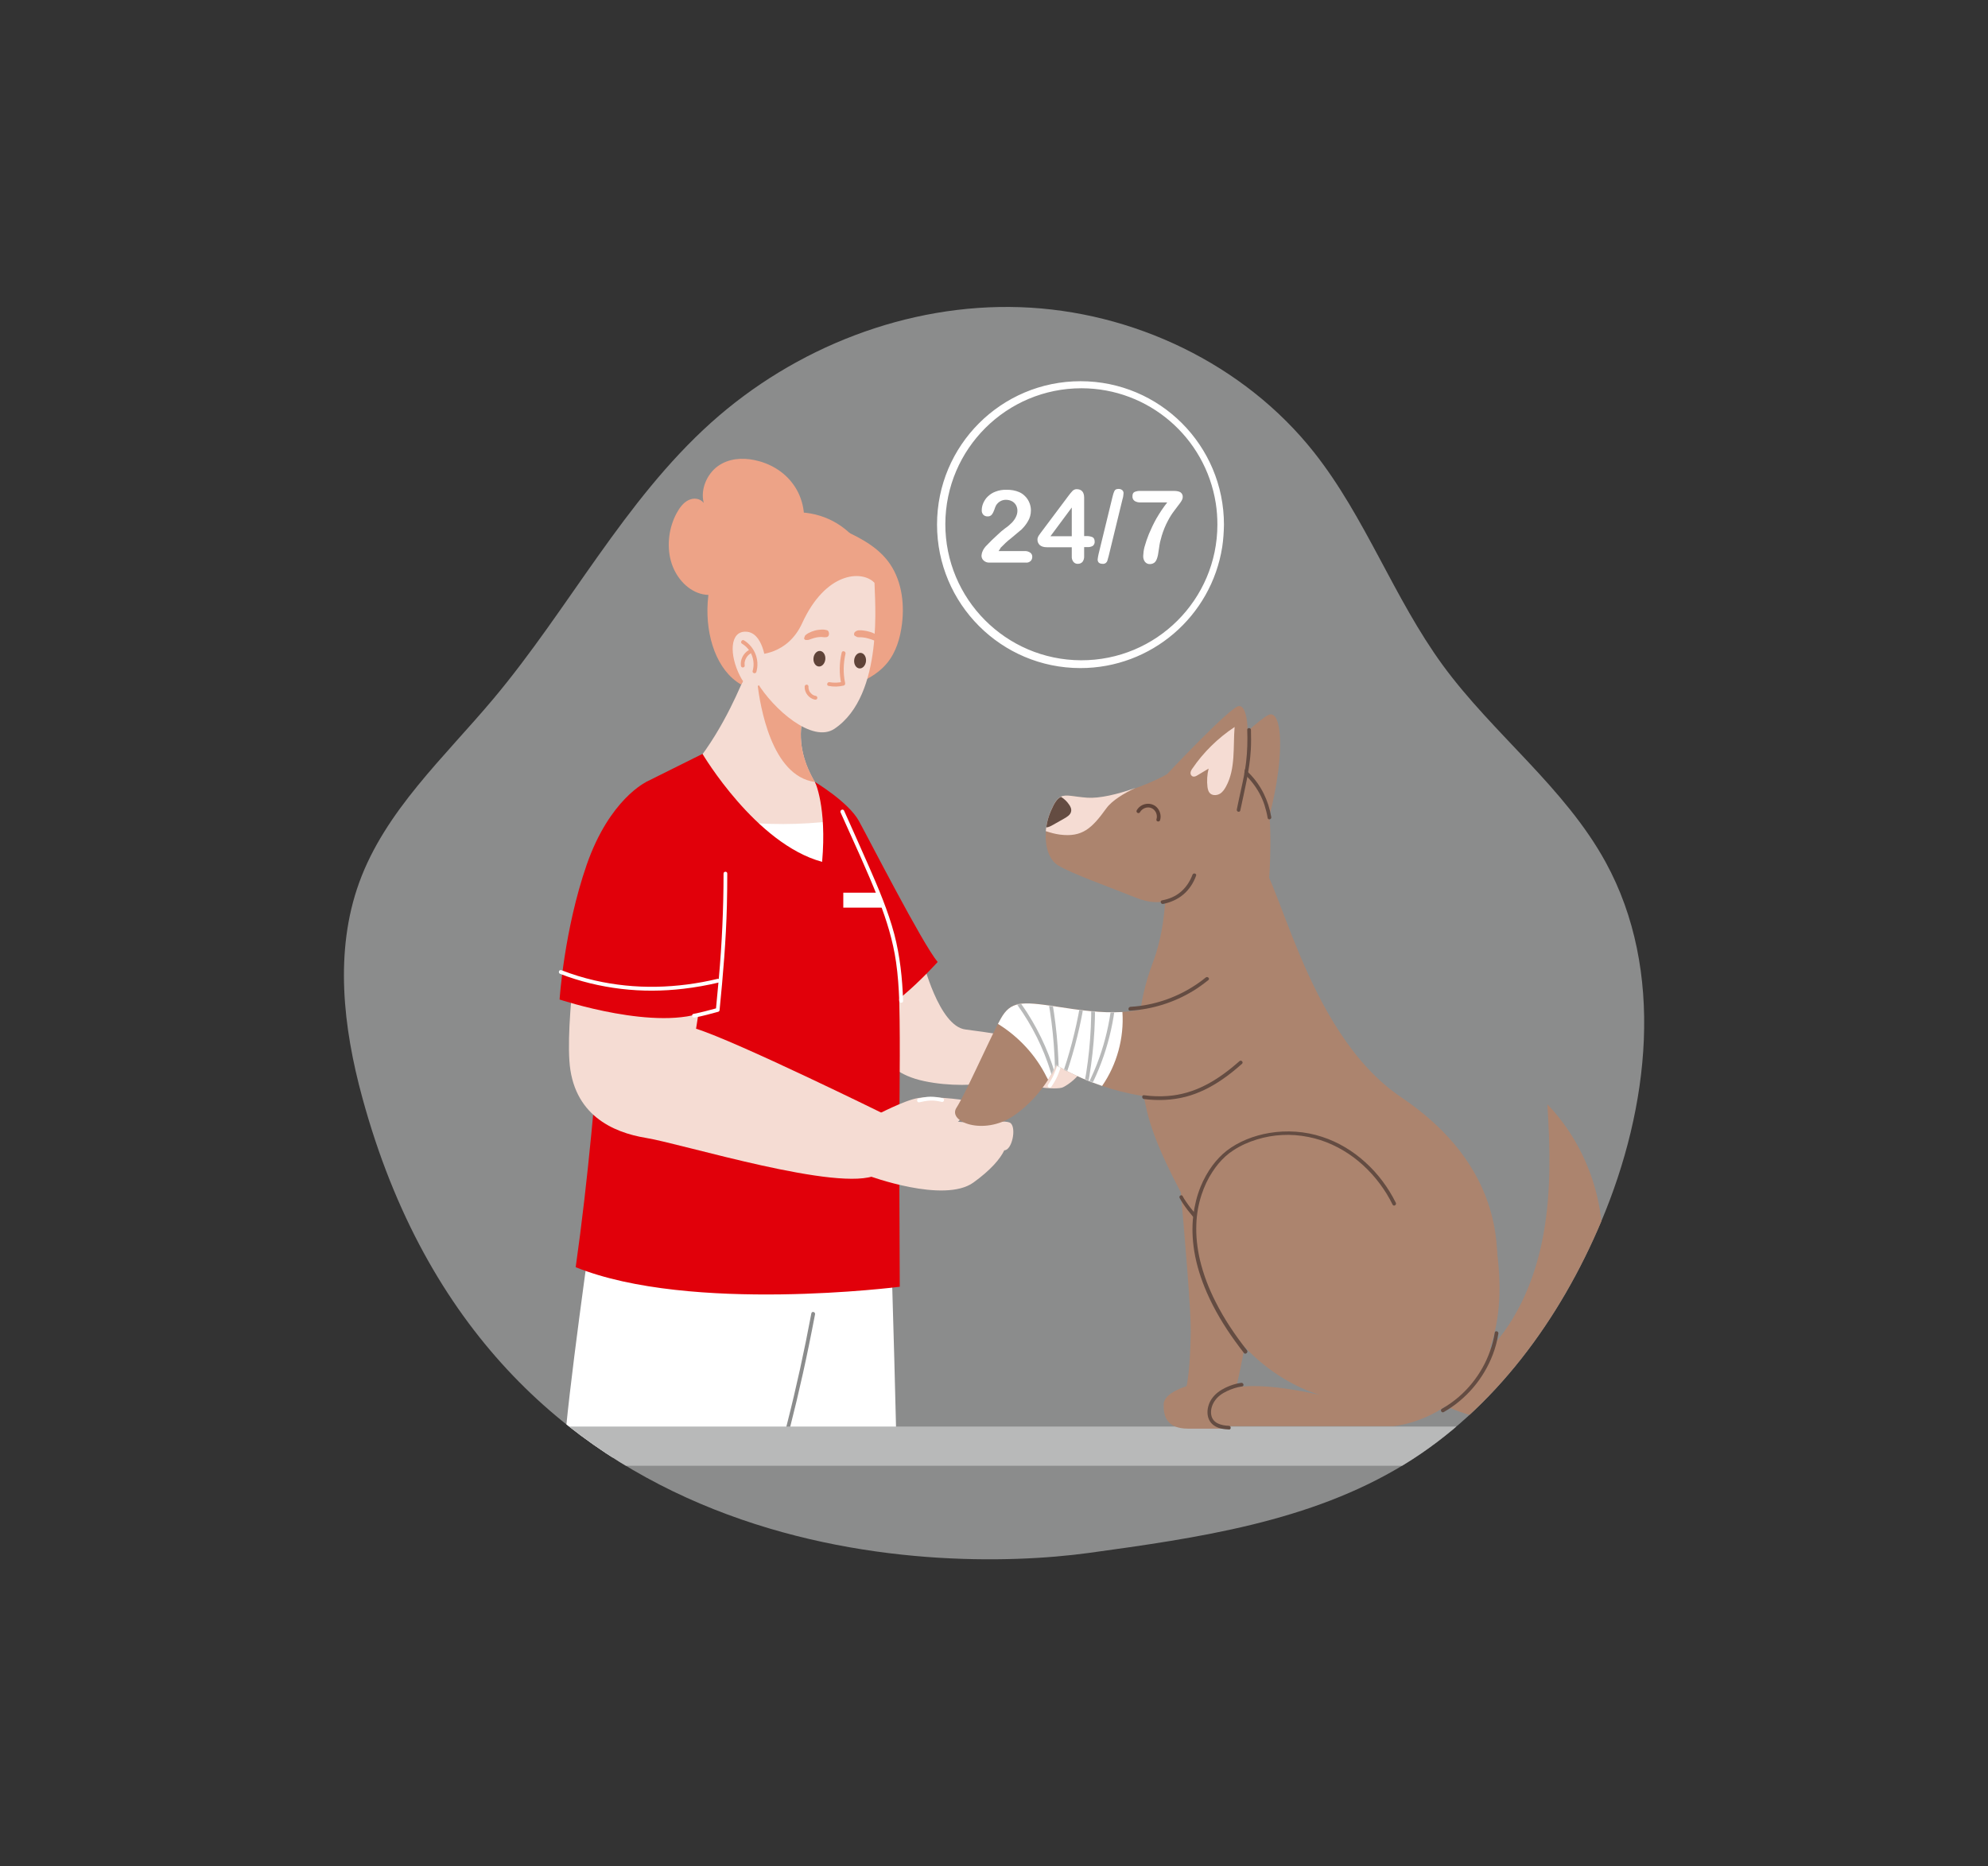 <?xml version="1.0" encoding="UTF-8"?>
<svg xmlns="http://www.w3.org/2000/svg" xmlns:xlink="http://www.w3.org/1999/xlink" version="1.0" id="Слой_2" x="0px" y="0px" viewBox="0 0 1605.4 1507.4" xml:space="preserve">
<rect x="0" y="0" width="1605.4" height="1507.4" fill="#333333" stroke="none"/>
<g>
	<g>
		<defs>
			<path id="SVGID_00000142160259422390881620000002344241305206569097_" d="M1296.6,696.3c-33.1-60.4-90.7-103.3-131.4-158.9     c-39.6-54.2-62.5-119.5-104.1-172.1c-56.5-71.4-146.3-114.1-237.3-117.2c-91-3.1-181.9,32.5-249.6,93.3     c-70.4,63.3-114.7,150.1-175.5,222.7C358.9,611.6,311,654.9,290,713c-20,55.3-12.9,116.9,2.6,173.6     c103.1,378.7,458.4,385.2,586.6,367.7c88.1-12.1,179-25.1,254.8-71.5c73-44.7,125.9-117.4,159.1-196.3     C1332,894.3,1344.7,784.1,1296.6,696.3L1296.6,696.3z"></path>
		</defs>
		<clipPath id="SVGID_00000081618400360425578770000017736684554873607816_">
			<use xlink:href="#SVGID_00000142160259422390881620000002344241305206569097_" overflow="visible"></use>
		</clipPath>
		<g clip-path="url(#SVGID_00000081618400360425578770000017736684554873607816_)">
			<path fill="#8B8C8C" d="M1296.6,696.3c-33.1-60.4-90.7-103.3-131.4-158.9c-39.6-54.2-62.5-119.5-104.1-172.1     c-56.5-71.4-146.3-114.1-237.3-117.2c-91-3.1-181.9,32.5-249.6,93.3c-70.4,63.3-114.7,150.1-175.5,222.7     C358.9,611.6,311,654.9,290,713c-20,55.3-12.9,116.9,2.6,173.6c103.1,378.7,458.4,385.2,586.6,367.7     c88.1-12.1,179-25.1,254.8-71.5c73-44.7,125.9-117.4,159.1-196.3C1332,894.3,1344.7,784.1,1296.6,696.3L1296.6,696.3z"></path>
			<g>
				<path fill="#FFFFFF" d="M719.9,1017.5c0,0,4.7,157.9,4,160.2c-0.8,2.3-118.5,0-118.5,0l24.5-171.7L719.9,1017.5z"></path>
				<path fill="#FFFFFF" d="M478.2,988.4c0,0-20.1,140.2-22.7,184.7c115.1,15.3,175.1-4.8,175.1-4.8l29.5-150L478.2,988.4z"></path>
				<path fill="#8B8C8C" d="M655.2,1060.8c-5.6,29.9-12.1,59.7-19.6,89.2c-2.1,8.3-4.3,16.6-6.6,24.9c-0.5,1.9,2.4,2.7,3,0.8      c8-29.4,15.1-59,21.2-88.9c1.7-8.4,3.4-16.8,5-25.3C658.5,1059.6,655.6,1058.8,655.2,1060.8L655.2,1060.8L655.2,1060.8z"></path>
			</g>
			<path fill="#F5DCD3" d="M745.1,775.7c0,0,13,53.1,34.5,55.8c21.5,2.7,41.5,6.3,41.5,6.3s28,14.6,19,23.6s-53.1,20.4-93.8,11.8     c-40.8-8.6-41.4-39.5-45-51.6C697.6,809.4,745.1,775.6,745.1,775.7L745.1,775.7z"></path>
			<path fill="#E1000A" d="M658.1,631.6c0,0,27,16.1,35.5,31.5c8.5,15.4,51.1,98.8,63.6,113.9c-21,22.8-55.5,55.2-78.8,49.1     C655,820,658.1,631.6,658.1,631.6L658.1,631.6z"></path>
			<path fill="#EDA387" d="M647.4,430.8c4.3-13.1,1.2-28.5-6.6-39.3c-7.7-10.9-19.4-17.4-31.5-19.9c-10-2.1-20.9-1.3-29.6,4.9     c-8.6,6.2-14.3,18.6-11.4,29.7c-3-3.8-8.3-4.3-12.4-2.2c-4.1,2-7.1,6.1-9.5,10.5c-6.1,11.3-8.1,25.6-4.7,38.3     c3.4,12.7,12.6,23.4,23.9,26.7c11.3,3.3,24.3-1.5,31.1-12.2"></path>
			<path fill="#EDA387" d="M675.4,425.7c15.3,6.7,31.1,14,41.4,27.2c11,14.1,13.8,33.3,11.6,51c-1.4,11.3-4.7,22.7-11.9,31.5     c-9.2,11.3-23.5,17.1-37.4,21.4c6-3.9,7.5-12,7.1-19.2c-1.5-23.9-18.6-44.7-19.5-68.6c-0.3-7.8,1.8-16.6,8.5-20.6"></path>
			<path fill="#F5DCD3" d="M680.4,736.9c-2.1,3.3-86.8-32.6-86.8-32.6s-49.1-22.3-41.7-76.5c26.7-27.9,43.1-66.6,48-77.9     c1.5-3.4,1.3-3.8,1.3-3.8s3.7,2.1,10.5,6.6c4.6,3,10.6,7,17.8,12.2c5.6,4,11.7,9.6,18.2,17.4c-3.4,18.9,2.3,35.9,10.4,49.5     c2.2,3.7,4.5,7.1,6.9,10.2c10.6,13.9,16.3,55,16.3,55C727.6,737.8,682.4,733.6,680.4,736.9L680.4,736.9z"></path>
			<path fill="#EDA387" d="M658.1,631.6c-35.4-4.8-44.3-62.3-46.4-79c4.6,3,10.6,7,17.8,12.2c5.6,4,11.7,9.6,18.2,17.4     C644.3,601,650,618,658.1,631.6L658.1,631.6z"></path>
			<path fill="#F5DCD3" d="M706.2,470.8c0,12.3,8.2,90.5-32.3,117.8c-18,12.1-49.7-16.2-62.4-37.3c-17-28.1-33.3-39.2-33.3-61.7     c0-39.9,20.7-62.7,60.6-62.7S706.2,470.8,706.2,470.8L706.2,470.8z"></path>
			
				<ellipse transform="matrix(9.167545e-02 -0.996 0.996 9.167545e-02 70.981 1142.209)" fill="#5F4338" cx="661.6" cy="532.2" rx="6.3" ry="4.8"></ellipse>
			
				<ellipse transform="matrix(9.167545e-02 -0.996 0.996 9.167545e-02 99.322 1176.386)" fill="#5F4338" cx="694.5" cy="533.7" rx="6.3" ry="4.8"></ellipse>
			<path fill="#F5DCD3" d="M561.7,834.5c0,0,83.9,20.2,151.2-0.5c30.5,9.7,0.8,46-16.6,54.3c-37.5,17.9-131.5,32.5-160.2,33.6     C501.7,923.1,507.7,826.1,561.7,834.5L561.7,834.5z"></path>
			<path fill="#EDA387" d="M611.5,528.6c0,0,24.4,0.8,36.3-25.3c18.9-41.4,48.2-43.1,58.4-32.6c-4.5-39.5-44.5-71.5-94.7-50.1     c-50.2,21.3-52.1,110-13,132.3C609.7,535,611.5,528.7,611.5,528.6L611.5,528.6z"></path>
			<g>
				<path fill="#F5DCD3" d="M618.3,534.7c0,0-1.9-24-15.9-24.5c-13.3-0.5-13.4,18.9-4.9,35.6c2.8,5.6,7.9,14,18.9,5.5      C637.4,535.2,618.3,534.7,618.3,534.7L618.3,534.7z"></path>
				<g>
					<path fill="#EDA387" d="M599.2,519.9c7.5,4.5,11,13.6,8.6,22c-0.5,1.9,2.4,2.7,3,0.8c2.8-9.8-1.4-20.2-10-25.5       C599.1,516.2,597.5,518.9,599.2,519.9L599.2,519.9z"></path>
					<path fill="#EDA387" d="M601.4,537.6c-0.1-0.5-0.1-1-0.1-1.5c0-0.3,0-0.5,0-0.8c0,0,0-0.4,0-0.2c0-0.1,0-0.2,0.1-0.3       c0.1-0.5,0.2-1.1,0.4-1.6c0.2-0.6,0.2-0.7,0.5-1.2c0.9-1.8,2.1-3.2,3.8-4.2c0.7-0.4,1-1.4,0.5-2.1c-0.4-0.7-1.4-1-2.1-0.5       c-4.2,2.5-6.8,7.5-6.2,12.4c0.1,0.8,0.6,1.5,1.5,1.5C600.6,539.2,601.5,538.5,601.4,537.6L601.4,537.6L601.4,537.6z"></path>
				</g>
			</g>
			<path fill="#EDA387" d="M679.7,527.1c-2,8.4-2.1,17.1-0.3,25.5c0.4-0.6,0.7-1.3,1.1-1.9c-3.5,0.8-7.1,0.9-10.6,0.3     c-1.9-0.4-2.8,2.6-0.8,3c4.1,0.8,8.2,0.7,12.3-0.3c0.8-0.2,1.2-1.1,1.1-1.9c-1.7-7.9-1.5-16,0.3-23.9     C683.1,526,680.2,525.1,679.7,527.1L679.7,527.1L679.7,527.1z"></path>
			<path fill="#EDA387" d="M649.8,554.5c-0.3,4.9,3.5,9.7,8.3,10.6c0.8,0.1,1.7-0.2,1.9-1.1c0.2-0.7-0.2-1.7-1.1-1.9     c-0.5-0.1-1-0.2-1.5-0.4c-0.1,0-0.4-0.2-0.1,0c-0.1-0.1-0.2-0.1-0.3-0.2c-0.2-0.1-0.4-0.2-0.6-0.3c-0.2-0.1-0.4-0.3-0.6-0.4     c-0.1-0.1,0.2,0.2,0,0c-0.1-0.1-0.2-0.2-0.3-0.3c-0.4-0.3-0.7-0.7-1.1-1.1c0.2,0.2,0,0-0.1-0.1c-0.1-0.1-0.1-0.2-0.2-0.3     c-0.1-0.2-0.3-0.4-0.4-0.6c-0.1-0.2-0.2-0.4-0.3-0.6c-0.2-0.3,0.1,0.2,0-0.1c0-0.1-0.1-0.2-0.1-0.4c-0.2-0.5-0.3-1-0.4-1.5     c0,0.3,0,0,0-0.1c0-0.1,0-0.3,0-0.4c0-0.3,0-0.5,0-0.8c0-0.8-0.7-1.6-1.5-1.5C650.5,553,649.9,553.6,649.8,554.5L649.8,554.5     L649.8,554.5z"></path>
			<path fill="#EDA387" d="M667.8,509c-0.7-0.1-1.2-0.3-1.9-0.4c-0.8-0.1-1.6-0.1-2.4-0.1c-1.8,0.1-3.7,0.3-5.5,0.8     c-1.7,0.5-3.4,1.1-4.9,1.9c-0.8,0.4-1.4,0.9-2,1.3c-0.6,0.4-1.1,0.9-1.3,1.6c-0.1,0.2-0.1,0.3-0.1,0.5c0,0.3,0,0.4-0.1,0.2     c0.1-0.2-0.2,0.3-0.2,0.3c-0.3,0.8,0.5,1.9,1.5,1.8c0.2,0,0.3,0,0.5,0c-0.2,0-0.2,0,0.1,0c0.8,0.1,1.4,0,2.1-0.3     c0.2-0.1,0.3-0.2,0.5-0.2c-0.2,0.1-0.1,0.1,0.2,0c0.3-0.1,0.6-0.2,0.9-0.4c-0.2,0.1-0.2,0.1,0.1,0c1.4-0.5,2.8-0.9,4.3-1.2     c0.3,0,0.5-0.1,0.8-0.1c0.1,0,0.7-0.1,0.8-0.1c0.8-0.1,1.5-0.1,2.3-0.1s3.8,0.7,5.1-0.4C670.1,512.8,669.5,509.3,667.8,509     L667.8,509z"></path>
			<path fill="#EDA387" d="M712.5,516.9c-2.6-3.1-5.9-5.3-9.8-6.5c-1.9-0.6-3.9-1-5.9-1.2c-0.9-0.1-1.8-0.2-2.7-0.1     c-0.6,0-1.3,0-1.8,0.2c-0.7,0.2-1.3,0.7-1.6,0.9c-1.2,0.8-1.5,3,0,3.6c0.1,0.1,0.4,0.1,0.2,0c0.4,0.2,0.7,0.5,1.2,0.7     c0.5,0.2,1.1,0.2,1.7,0.2c0.9,0,1.8,0,2.7,0.1c1.6,0.1,3,0.4,4.7,0.9c3.3,0.9,6.4,2.2,9.4,3.8     C712.2,520.3,713.6,518.3,712.5,516.9L712.5,516.9L712.5,516.9z"></path>
			<path fill="#FFFFFF" d="M592.4,663.3c26.8,3.1,53.9,3,80.6-0.2c5.9,11.6,11,24,11.8,37.1c0.8,13-3.2,26.9-12.9,35.6     c-8.4,7.5-19.9,10.3-31,11.6c-10.4,1.2-21,1.1-31-2c-10-3.1-19.2-9.5-24-18.8"></path>
			<path fill="#E1000A" d="M567.3,608.9c0,0,42.9,72.7,96.6,87.2c3.9-44.7-5.8-64.6-5.8-64.6s48.3,65.7,60.1,101.5     c11.7,35.8,7.7,138.7,8,201.8c0.3,63.2,0.4,104.5,0.4,104.5s-168.8,21.7-261.7-15.8c20.7-145.9,23.5-289.4,36.3-333.6     c12.9-44.2,20.7-58.4,20.7-58.4L567.3,608.9z"></path>
			<path fill="#F5DCD3" d="M472.1,723.6c0,0-15.1,89.5-12.3,133.1c2.8,43.6,34.9,58,62,62.4c29.8,4.9,156.5,44.3,186.1,29.8     c4.5-45.8,6.9-48.7,6.9-48.7S594.6,841,562.1,830.9c10.1-61.5,9.1-97.8,9.1-97.8L472.1,723.6L472.1,723.6z"></path>
			<path fill="#E1000A" d="M521.9,631.6c0,0-29.6,13.7-48.1,66.8c-18.4,53.1-21.9,108.9-21.9,108.9s79.8,26.6,119.3,9     c18.9-87.2,20.6-95.1,20.4-133.1C591.6,663.7,566.6,616.8,521.9,631.6L521.9,631.6z"></path>
			<path fill="#FFFFFF" d="M584.3,705.6c0,28.2-1.3,56.4-3.8,84.5c-0.8,8.5-1.6,17.1-2.4,25.6c0.4-0.5,0.7-1,1.1-1.5     c-6.4,1.7-12.7,3.5-19.2,4.7c-1.9,0.4-1.1,3.3,0.8,3c6.5-1.2,12.8-3,19.2-4.7c0.7-0.2,1.1-0.8,1.1-1.5     c2.8-28.1,5.2-56.2,5.9-84.4c0.2-8.6,0.3-17.2,0.3-25.7C587.4,703.6,584.3,703.6,584.3,705.6L584.3,705.6L584.3,705.6z"></path>
			<path fill="#FFFFFF" d="M452.4,786.6c15.8,6.1,32.3,10.1,49.2,12.1c16.7,2,33.7,1.9,50.4-0.1c9.5-1.1,19-2.8,28.3-5     c1.9-0.5,1.1-3.4-0.8-3c-16.2,3.9-32.9,6.1-49.6,6.4c-16.7,0.3-33.4-1.4-49.6-5.1c-9.2-2.1-18.2-4.9-27-8.3     C451.3,783,450.5,785.9,452.4,786.6L452.4,786.6z"></path>
			<path fill="#FFFFFF" d="M678.8,656.2c10.5,23.5,21.5,46.9,30.9,70.9c6.3,16.1,11.4,32.7,13.9,49.9c1.5,10.4,2.2,20.9,2.6,31.4     c0.1,2,3.1,2,3.1,0c-0.6-18.1-2.5-36.2-7.1-53.8c-5.1-19.1-12.9-37.4-20.8-55.4c-6.5-14.9-13.2-29.7-19.8-44.5     C680.6,652.9,678,654.5,678.8,656.2L678.8,656.2L678.8,656.2z"></path>
			<polygon fill="#FFFFFF" points="713.5,733.1 681,733.1 681,721 708.8,721    "></polygon>
			<g>
				<path fill="#F5DCD3" d="M812.2,837c9.3-3.3,48.8-5.2,62.7,14c5.6,7.7-4.8,21.1-16.3,27.1c-5.5,2.9-34.7-1.1-43.2-6      C806.9,867.1,803,840.3,812.2,837z"></path>
				<path fill="#F5DCD3" d="M812.5,842.6c0,0-4.4-2-12.3-2c-10.7,0-14.8,6.1-14.3,10.3c0.7,5.8,16.1,7.3,23.3,4.5      C816.4,852.7,812.5,842.6,812.5,842.6L812.5,842.6z"></path>
				<path fill="#FFFFFF" d="M811.6,866.8c-2.7-7.9-4.9-16.9-2.1-25.1c0.6-1.9-2.3-2.7-3-0.8c-3,8.7-0.8,18.3,2.1,26.7      C809.3,869.5,812.3,868.7,811.6,866.8L811.6,866.8L811.6,866.8z"></path>
			</g>
			<g>
				<path fill="#FFFFFF" d="M988.4,423.8c0-64-51.8-115.9-115.8-115.9s-115.9,51.8-115.9,115.8c0,64,51.8,115.9,115.8,115.9      c57,0,105.6-41.5,114.5-97.8C987.9,435.8,988.3,429.8,988.4,423.8c0-3.4-5.2-3.4-5.3,0C983,484.4,933.7,533.5,873,533.3      c-60.7-0.2-109.7-49.5-109.6-110.1c0.2-60.7,49.5-109.7,110.1-109.6c54,0.1,99.9,39.5,108.3,92.9c0.9,5.7,1.3,11.4,1.3,17.2      C983.1,427.1,988.4,427.1,988.4,423.8L988.4,423.8z"></path>
				<path fill="#FFFFFF" d="M806.4,445.1h20.9c1.7-0.1,3.3,0.3,4.7,1.3c1.1,0.8,1.7,2.1,1.6,3.4c0,1.2-0.4,2.4-1.3,3.3      c-1.1,1-2.5,1.5-3.9,1.3h-29.4c-1.7,0.1-3.4-0.5-4.7-1.7c-1.1-1-1.7-2.4-1.7-3.9c0.1-1.3,0.4-2.6,1-3.8c0.6-1.4,1.4-2.6,2.4-3.7      c3.5-3.7,6.7-6.8,9.6-9.4c1.9-1.9,4-3.6,6.1-5.2c2-1.3,3.8-2.9,5.5-4.6c1.3-1.4,2.5-3,3.3-4.8c0.7-1.5,1.1-3.1,1.1-4.8      c0-1.6-0.4-3.2-1.2-4.6c-0.8-1.3-1.9-2.4-3.3-3.1c-1.4-0.7-3-1.1-4.6-1.1c-3.4-0.1-6.5,1.7-8.2,4.6c-0.5,1.1-1,2.2-1.3,3.3      c-0.5,1.5-1.2,2.9-2.1,4.1c-0.9,1-2.1,1.5-3.5,1.4c-1.2,0-2.4-0.4-3.3-1.3c-0.9-1-1.4-2.3-1.3-3.6c0-2,0.4-3.9,1.2-5.8      c0.9-2,2.1-3.9,3.7-5.4c1.8-1.7,3.9-3.1,6.2-3.9c2.8-1.1,5.8-1.6,8.8-1.5c3.6-0.1,7.1,0.5,10.4,1.9c1.8,0.8,3.5,2,4.9,3.5      c2.9,3,4.5,7.1,4.5,11.2c0,3.2-0.8,6.3-2.5,9c-1.3,2.3-3.1,4.5-5,6.4c-1.7,1.5-4.6,3.9-8.6,7.2c-3,2.3-5.7,4.9-8.3,7.6      C807.7,443.3,807,444.2,806.4,445.1L806.4,445.1z"></path>
				<path fill="#FFFFFF" d="M865.5,449.5V442h-20.1c-2.5,0-4.4-0.6-5.7-1.7c-1.3-1.2-2-2.9-1.9-4.7c0-0.5,0.1-1.1,0.3-1.5      c0.2-0.6,0.5-1.1,0.8-1.6c0.4-0.6,0.8-1.1,1.2-1.7l1.5-2l21.2-28.3c1-1.4,2.2-2.8,3.4-4.1c0.9-0.8,2-1.3,3.2-1.3      c4,0,6.1,2.3,6.1,6.9V433h1.7c1.7-0.1,3.4,0.2,4.9,0.8c1.2,0.5,1.9,1.8,1.9,3.7c0.1,1.3-0.5,2.6-1.5,3.4c-1.4,0.8-3,1.1-4.6,1      h-2.4v7.4c0.1,1.6-0.4,3.3-1.4,4.6c-0.9,1-2.3,1.5-3.6,1.5c-1.4,0.1-2.7-0.5-3.6-1.5C865.9,452.6,865.4,451.1,865.5,449.5      L865.5,449.5z M848.3,433.1h17.2v-23.2L848.3,433.1z"></path>
				<path fill="#FFFFFF" d="M906.5,403.1l-11.2,46c-0.4,1.5-0.7,2.7-1,3.6c-0.2,0.8-0.7,1.5-1.3,2c-0.7,0.5-1.6,0.8-2.5,0.7      c-2.7,0-4.1-1.2-4.1-3.5c0.2-1.5,0.4-3.1,0.8-4.6l11.2-46c0.4-1.7,0.9-3.4,1.7-5c0.5-0.9,1.6-1.4,3.1-1.4c1.1-0.1,2.2,0.3,3.1,1      c0.7,0.7,1.1,1.6,1,2.6C907.2,400.1,907,401.6,906.5,403.1L906.5,403.1z"></path>
				<path fill="#FFFFFF" d="M921.2,396.5h26.6c2.6,0,4.4,0.4,5.6,1.2c1.2,0.9,1.9,2.4,1.7,4c0,1.1-0.7,2.6-2,4.4      c-1.4,1.8-2.9,3.9-4.6,6.1c-2,2.6-3.8,5.4-5.3,8.3c-2.1,3.9-3.7,7.9-5,12.1c-0.5,1.7-1,3.5-1.4,5.2c-0.3,1.4-0.6,3.2-0.9,5.4      c-0.3,2.2-0.6,3.9-0.8,5.1c-0.6,2.7-1.3,4.6-2.4,5.7c-1.1,1.1-2.6,1.6-4.1,1.6c-1.5,0.1-2.9-0.6-3.9-1.7c-1.1-1.4-1.6-3.2-1.5-5      c0.1-2.3,0.4-4.7,1-7c1-3.6,2.2-7.2,3.6-10.6c1.8-4.3,3.8-8.5,6.1-12.6c2.6-4.5,5.5-8.8,8.7-12.9h-21.4c-1.8,0.1-3.5-0.3-5-1.2      c-1.2-0.9-1.8-2.3-1.7-3.8c0-1.8,0.6-3,1.8-3.5C917.8,396.7,919.5,396.4,921.2,396.5L921.2,396.5z"></path>
			</g>
			<path fill="#F5DCD3" d="M707.9,900.5c0,0,22.5-11.8,33.3-13.6c10.7-1.8,34,0.9,41.2,2.3c7.2,1.3,3.1,5.8-9,17     c-12.1,11.2-43.9,13.4-43.9,13.4L707.9,900.5z"></path>
			<path fill="#F5DCD3" d="M714.8,900.1c0,0,22.2-3,41.6,2.7c27.1,8,55.4,0.1,59.9,4.5s0.9,21.7-5.3,21.8     c-3.3,6.9-10.8,15.8-24.9,26c-23.8,17.2-84.8-5.5-84.8-5.5S708.2,906.6,714.8,900.1L714.8,900.1z"></path>
			<path fill="#FFFFFF" d="M742.5,890.3c3-0.7,5.9-1.3,9-1.4c3.1-0.1,6.1,0.4,9,1.1c1.9,0.4,2.7-2.5,0.8-3c-3.2-0.7-6.5-1.2-9.9-1.2     s-6.6,0.7-9.8,1.5C739.8,887.9,740.6,890.8,742.5,890.3L742.5,890.3L742.5,890.3z"></path>
			<rect x="359.2" y="1152.2" fill="#B8B9B9" width="892.7" height="31.7"></rect>
			<g>
				<g>
					<g>
						<g>
							<path fill="#FFFFFF" d="M849,877.8c1.9-2.8,3.6-5.7,5-8.8c1.3-3,2.3-6.2,3.4-9.3c0.7-2.1,1.5-4.4,1.4-6.7         c-0.1-1.2-0.4-2.3-0.9-3.4c-1-2.5-2.4-5.6-4.7-7.1c-1.6-1.1-3.1,1.5-1.5,2.6c0.8,0.5,1.4,1.6,1.8,2.4         c0.7,1.2,1.3,2.4,1.7,3.7c1.1,3.1-0.3,6.3-1.4,9.3c-0.9,2.6-1.8,5.3-2.9,7.8c-1.3,2.8-2.9,5.4-4.6,8         C845.3,877.9,847.9,879.4,849,877.8L849,877.8z"></path>
						</g>
					</g>
				</g>
				<g>
					<g>
						<path fill="#AC846E" d="M1157.8,1116.5c17.2-2.6,32.3-13.2,44.3-25.8c24.2-25.4,38.1-59.3,44.3-93.8        c6.3-34.5,5.4-69.9,3.2-104.9c29.5,30.7,45.9,73.6,44.3,116.1c0.5-5.9,8.9-8.3,13.8-5s6.8,9.6,7.3,15.5        c1.1,13.6-3.3,27.6-12.1,38.1c10.3,7.9,13.3,22.9,9.6,35.4c-3.7,12.5-12.9,22.6-23.2,30.6c-21.5,16.6-48.8,25.3-75.9,24.3        c-27.1-1.1-53.7-11.9-73.8-30.1"></path>
					</g>
				</g>
				<g>
					<g>
						<path fill="#AC846E" d="M942.5,843.9c0,0,19.5,199.3,19.1,231.5s-3.4,44.2-3.4,44.2s-18.3,5.3-18.5,14.6        c-0.2,9.3,2.2,19.7,19.7,19.7s29.5,0,29.5,0s15-40.7,23.6-117.7s-14.7-196.9-14.7-196.9L942.5,843.9z"></path>
					</g>
				</g>
				<g>
					<g>
						<path fill="#AC846E" d="M960.3,635.4c0,0,57.5-57.5,65.4-58.4c7.9-0.9,9.8,20.2,6.5,46c-3.3,25.8-10.2,46.9-10.2,46.9        S960.8,640.7,960.3,635.4z"></path>
					</g>
				</g>
				<g>
					<g>
						<path fill="#AC846E" d="M941.3,704.8c0,0,2.4,39.5-10.3,72.6c-12.6,33.2-16.6,70.3-4.7,120.4s63.9,125.1,76.6,152.7        c12.6,27.6,37.1,73.4,82.1,80.5s89.2,7.9,112.9-55.3c23.7-63.1,13.4-135.8-66.3-189.4c-79.7-53.7-99.5-188.6-119.2-195.7        C992.6,683.5,941.3,704.8,941.3,704.8z"></path>
					</g>
				</g>
				<g>
					<g>
						<path fill="#AC846E" d="M1024.8,711.2c0,0-54.5-16.9-63.5-0.7c-9,16.2-23,23-44.1,14.5c-21.2-8.5-52.2-19.5-63-26.2        c-5.7-3.6-8.9-11-9.6-19.6c-0.3-3.5-0.2-7.2,0.4-10.9c0.6-4.6,1.9-9.2,3.8-13.5c2.9-6.7,5.2-9.9,8.1-11.2        c4.4-2.1,10.1,0,21.2,0.9c12.1,0.9,32.1-4.6,49.5-12c9.2-3.9,17.7-8.4,23.9-12.7c18-12.6,63,5,70.2,22.1        C1028.8,658.7,1024.8,711.2,1024.8,711.2z"></path>
					</g>
				</g>
				<g>
					<g>
						<g>
							<path fill="#644C42" d="M939.2,730.1c6.1-1.2,11.8-3.7,16.5-7.7c4.7-4,8.1-9.3,10.2-15.1c0.7-1.8-2.2-2.6-2.9-0.8         c-2,5.3-5.1,10.1-9.4,13.8c-4.3,3.7-9.6,5.9-15.2,6.9C936.5,727.5,937.3,730.4,939.2,730.1L939.2,730.1z"></path>
						</g>
					</g>
				</g>
				<g>
					<g>
						<g>
							<path fill="#644C42" d="M1026.6,659.9c-2.3-13.4-8.2-25.7-17.9-35.4c-3.1-3.1-6.5-5.9-10.1-8.5c-1.6-1.1-3.1,1.5-1.5,2.6         c11,8,19.7,18.5,24,31.5c1.1,3.5,2,7,2.6,10.6C1024.1,662.6,1027,661.8,1026.6,659.9L1026.6,659.9z"></path>
						</g>
					</g>
				</g>
				<g>
					<g>
						<path fill="#AC846E" d="M940.9,626.9c0,0,52.3-55.8,59.4-56.6s8.9,19.6,5.9,44.6c-3,25-9.3,45.5-9.3,45.5        S941.3,631.9,940.9,626.9z"></path>
					</g>
				</g>
				<g>
					<g>
						<g>
							<path fill="#644C42" d="M1001.6,654.6c3.4-16.3,7.6-32.5,8.5-49.3c0.3-5.2,0.2-10.5,0.1-15.8c-0.1-1.9-3.1-1.9-3,0         c0.3,8.7,0.1,17.3-0.9,25.9c-0.9,7.7-2.5,15.3-4.2,22.8c-1.1,5.2-2.3,10.3-3.3,15.5C998.3,655.7,1001.2,656.5,1001.6,654.6         L1001.6,654.6z"></path>
						</g>
					</g>
				</g>
				<g>
					<g>
						<path fill="#AC846E" d="M1131.3,980.2c0,0-21.7-65.7-88.4-59.1S941,984.7,980,1053.7c39,68.9,98.5,76,98.5,76        s-59.5-16.1-85-7.8c-25.5,8.2-18.7,30-4.5,30s136.4,0,136.4,0s100.5-8.3,83.6-140.2S1131.3,980.2,1131.3,980.2z"></path>
					</g>
				</g>
				<g>
					<g>
						<g>
							<path fill="#644C42" d="M1007,1090.6c-9.6-12.2-18.3-25.1-25.3-39c-5.5-10.8-9.9-22.2-12.7-34c-2.2-9.5-3.3-19.3-2.9-29         c0.3-8.1,1.7-16.1,4.3-23.9c2.1-6.4,5-12.6,8.7-18.2c3-4.6,6.4-8.8,10.5-12.5c2.2-2,3.8-3.2,6.4-4.9         c5.8-3.8,12.2-6.7,18.8-8.7c13.4-4.2,27.9-4.9,41.7-2.1c13.3,2.6,25.7,8.4,36.6,16.5c10.7,8,19.8,18.2,26.8,29.6         c1.7,2.8,3.2,5.6,4.7,8.6c0.9,1.7,3.4,0.2,2.6-1.5c-6.1-12.3-14.4-23.5-24.6-32.7c-10.1-9.2-22-16.4-35-20.6         c-13.7-4.5-28.5-5.5-42.7-3.1c-12.3,2.1-24.6,6.8-34.5,14.5c-4.2,3.3-7.8,7.2-11.1,11.5c-4,5.4-7.3,11.3-9.8,17.5         c-3,7.4-4.9,15.3-5.9,23.3c-1.1,9.5-0.7,19.1,0.8,28.6c1.9,11.7,5.6,23,10.3,33.8c6,13.7,13.8,26.6,22.5,38.7         c2.4,3.4,5,6.7,7.5,10C1006,1094.2,1008.2,1092.1,1007,1090.6L1007,1090.6z"></path>
						</g>
					</g>
				</g>
				<g>
					<g>
						<g>
							<path fill="#644C42" d="M952.6,967.6c0.8,1.5,1.7,2.9,2.6,4.3c2.5,3.8,5.3,7.4,8.2,10.8c0.5,0.6,1.6,0.5,2.1,0         c0.6-0.6,0.5-1.5,0-2.1c-2.8-3.3-5.5-6.7-7.9-10.3c-0.9-1.3-1.8-2.7-2.5-4.1C954.3,964.4,951.7,965.9,952.6,967.6         L952.6,967.6z"></path>
						</g>
					</g>
				</g>
				<g>
					<g>
						<g>
							<path fill="#644C42" d="M992.4,1151.6c-6.1-0.2-13.2-2-14.3-9c-0.6-3.8,0.6-7.7,2.7-10.9c2.4-3.7,5.9-6.1,9.8-8         c3.9-1.9,8.2-3.3,12.5-3.9c1.9-0.3,1.1-3.2-0.8-2.9c-4.4,0.6-8.6,2-12.6,3.9c-4.4,2.1-8.3,4.9-11.1,8.9         c-4.4,6.3-5.4,16.3,1.4,21.4c3.6,2.7,8.2,3.3,12.6,3.5C994.3,1154.7,994.3,1151.7,992.4,1151.6L992.4,1151.6z"></path>
						</g>
					</g>
				</g>
				<g>
					<g>
						<path fill="#AC846E" d="M1035.6,843.9c-4.1,25.4-17.8,39.7-77.2,43c-26.4,1.5-50.2-3.6-68.4-9.8c-22.8-7.7-37-16.9-37-16.9        s-2.2,5-6.6,11.9c-5.6,8.7-15,20.5-28.3,29.4c-23.9,15.9-53.1,4.6-45.7-6.8c6.8-10.5,24.5-50.3,33.5-67.8        c0.8-1.6,1.5-2.9,2.2-4.1c8-14.3,16.6-14.2,44.9-9.9c18.9,2.9,36,5.4,53.4,4.4c8.7-0.5,17.4-1.8,26.5-4.4        c27.3-7.7,50.4-25.3,50.4-25.3C1016.5,781.1,1039.7,818.5,1035.6,843.9z"></path>
					</g>
				</g>
				<g>
					<g>
						<g>
							<path fill="#644C42" d="M912.7,816.3c17.9-1.1,35.4-6.6,50.7-15.9c4.3-2.6,8.4-5.6,12.4-8.8c1.5-1.2-0.6-3.3-2.1-2.1         c-13.4,10.9-29.4,18.4-46.2,21.8c-4.8,1-9.7,1.6-14.7,1.9C910.8,813.5,910.8,816.5,912.7,816.3L912.7,816.3z"></path>
						</g>
					</g>
				</g>
				<g>
					<g>
						<g>
							<path fill="#644C42" d="M923.8,887.7c11.3,1.4,22.8,1,33.9-1.9c10.6-2.8,20.4-7.8,29.4-14c5.6-3.8,10.8-8.1,15.9-12.6         c1.4-1.3-0.7-3.4-2.1-2.1c-8.5,7.5-17.6,14.4-27.7,19.5c-9.4,4.8-19.5,7.8-30,8.6c-6.5,0.5-13,0.3-19.4-0.6         C921.9,884.4,921.9,887.4,923.8,887.7L923.8,887.7z"></path>
						</g>
					</g>
				</g>
				<g>
					<g>
						<path fill="#FFFFFF" d="M890,877.1c-22.8-7.7-37-16.9-37-16.9s-2.2,5-6.6,11.9c-0.4-0.8-0.9-1.6-1.3-2.4        c-8.7-17.5-22.5-32.4-39.2-42.7c0.8-1.6,1.5-2.9,2.2-4.1c8-14.3,16.6-14.2,44.9-9.9c18.9,2.9,36,5.4,53.4,4.4        C907.8,838.3,902,859.8,890,877.1z"></path>
					</g>
				</g>
				<defs>
					<filter id="Adobe_OpacityMaskFilter" filterUnits="userSpaceOnUse" x="816.7" y="772.8" width="85" height="115.8">
						<feColorMatrix type="matrix" values="1 0 0 0 0  0 1 0 0 0  0 0 1 0 0  0 0 0 1 0"></feColorMatrix>
					</filter>
				</defs>
				
					<mask maskUnits="userSpaceOnUse" x="816.7" y="772.8" width="85" height="115.8" id="SVGID_00000005974383961776416950000010953563588227544729_">
					<g filter="url(#Adobe_OpacityMaskFilter)">
						<g>
							<path fill="#FFFFFF" d="M890,877.1c-22.8-7.7-37-16.9-37-16.9s-2.2,5-6.6,11.9c-0.4-0.8-0.9-1.6-1.3-2.4         c-8.7-17.5-22.5-32.4-39.2-42.7c0.8-1.6,1.5-2.9,2.2-4.1c8-14.3,16.6-14.2,44.9-9.9c18.9,2.9,36,5.4,53.4,4.4         C907.8,838.3,902,859.8,890,877.1z"></path>
						</g>
					</g>
				</mask>
				<g mask="url(#SVGID_00000005974383961776416950000010953563588227544729_)">
					<g>
						<g>
							<g>
								<path fill="#B8B9B9" d="M853.9,874.1c-5-19.9-13.4-39-24.5-56.3c-3.2-4.9-6.6-9.6-10.2-14.2c-1.2-1.5-3.3,0.6-2.1,2.1          c12.4,15.9,22.3,33.8,29,52.8c1.9,5.4,3.5,10.8,4.9,16.4C851.5,876.8,854.4,876,853.9,874.1L853.9,874.1z"></path>
							</g>
						</g>
					</g>
					<g>
						<g>
							<g>
								<path fill="#B8B9B9" d="M855,872.3c0.1-24.1-2.2-48.2-6.9-71.9c-1.3-6.6-2.8-13.2-4.5-19.8c-0.5-1.9-3.4-1.1-2.9,0.8          c5.9,23.1,9.6,46.8,10.8,70.6c0.4,6.7,0.5,13.5,0.5,20.3C852,874.2,855,874.2,855,872.3L855,872.3z"></path>
							</g>
						</g>
					</g>
					<g>
						<g>
							<g>
								<path fill="#B8B9B9" d="M858.8,874c7-19.4,12.4-39.4,16-59.7c1-5.8,1.9-11.5,2.7-17.3c0.2-1.9-2.8-1.9-3,0          c-2.6,20.3-7,40.3-13,59.8c-1.7,5.5-3.6,11-5.5,16.5C855.2,875,858.1,875.8,858.8,874L858.8,874z"></path>
							</g>
						</g>
					</g>
					<g>
						<g>
							<g>
								<path fill="#B8B9B9" d="M876.2,887.6c5.3-24.2,8.1-49,8.1-73.7c0-7-0.2-14.1-0.7-21.1c-0.1-1.9-3.1-1.9-3,0          c1.5,24.5,0.4,49.2-3.4,73.5c-1.1,6.9-2.4,13.7-3.9,20.5C872.9,888.7,875.8,889.5,876.2,887.6L876.2,887.6z"></path>
							</g>
						</g>
					</g>
					<g>
						<g>
							<g>
								<path fill="#B8B9B9" d="M877.8,883.4c14.2-25.8,22.4-54.9,23.8-84.4c0.4-8.3,0.2-16.5-0.4-24.8c-0.2-1.9-3.2-1.9-3,0          c2.4,29-1.9,58.4-12.5,85.6c-3,7.6-6.4,14.9-10.4,22.1C874.3,883.6,876.9,885.1,877.8,883.4L877.8,883.4z"></path>
							</g>
						</g>
					</g>
				</g>
				<g>
					<g>
						<g>
							<path fill="#F5DCD3" d="M929.4,631.4C929.3,631.4,929.3,631.5,929.4,631.4c-0.1,0.1-0.2,0.1-0.3,0.1         C929.2,631.5,929.3,631.5,929.4,631.4z"></path>
						</g>
					</g>
					<g>
						<g>
							<path fill="#F5DCD3" d="M878,644.3c-11.1-0.8-16.8-2.9-21.2-0.9c-2.9,1.4-5.2,4.6-8.1,11.2c-1.9,4.3-3.2,9-3.8,13.5         c-0.2,1.1-0.3,2.1-0.4,3.2c3.7,1.2,7.5,2.3,11.4,2.8c18.1,2.3,25.8-5,37.5-21.2c4.5-6.3,14.5-12.3,23.5-16.5         C902.5,641.6,887.7,645,878,644.3z"></path>
						</g>
					</g>
				</g>
				<g>
					<g>
						<path fill="#F5DCD3" d="M963,620.6c-0.8,1.1-1.5,2.3-1.6,3.6c-0.1,1.3,0.7,2.7,2.1,3c1.2,0.3,2.5-0.4,3.5-1c3-1.8,6-3.6,9-5.4        c-1.2,4.9-1.5,10-0.9,14.9c0.3,2,0.8,4.2,2.6,5.5c2.1,1.5,5.4,1.2,7.6-0.2c2.2-1.4,3.6-3.6,4.8-5.8c7.8-14.3,5.6-32.1,6.9-48        C983.4,596.2,971.8,607.7,963,620.6z"></path>
					</g>
				</g>
				<g>
					<g>
						<path fill="#644C42" d="M864.9,655.7c-0.6,2.5-3.1,4-5.3,5.3c-3,1.7-6,3.4-9,5.1c-1.8,1-3.7,2.1-5.7,2.2h0        c0.6-4.6,1.9-9.2,3.8-13.5c2.9-6.7,5.2-9.9,8.1-11.2c2.6,1.6,4.8,3.7,6.5,6.2C864.5,651.4,865.5,653.6,864.9,655.7z"></path>
					</g>
				</g>
				<g>
					<g>
						<g>
							<path fill="#5F4338" d="M920.6,656c1.7-3.1,5.9-4.8,9.3-3.3c3.4,1.5,5.1,5.6,4,9c-0.6,1.8,2.3,2.6,2.9,0.8         c1.2-3.8-0.1-8.1-3-10.8c-3-2.7-7.3-3.2-11-1.6c-2,0.9-3.7,2.4-4.8,4.3C917,656.2,919.6,657.7,920.6,656L920.6,656z"></path>
						</g>
					</g>
				</g>
				<g>
					<g>
						<g>
							<path fill="#644C42" d="M1165.9,1140.5c18.1-10.3,32.2-27,39.6-46.4c2.1-5.5,3.6-11.2,4.5-17c0.3-1.9-2.6-2.7-2.9-0.8         c-3.2,20-13.6,38.5-28.9,51.8c-4.3,3.7-8.9,7-13.9,9.8C1162.7,1138.9,1164.2,1141.5,1165.9,1140.5L1165.9,1140.5z"></path>
						</g>
					</g>
				</g>
			</g>
		</g>
	</g>
</g>
</svg>
